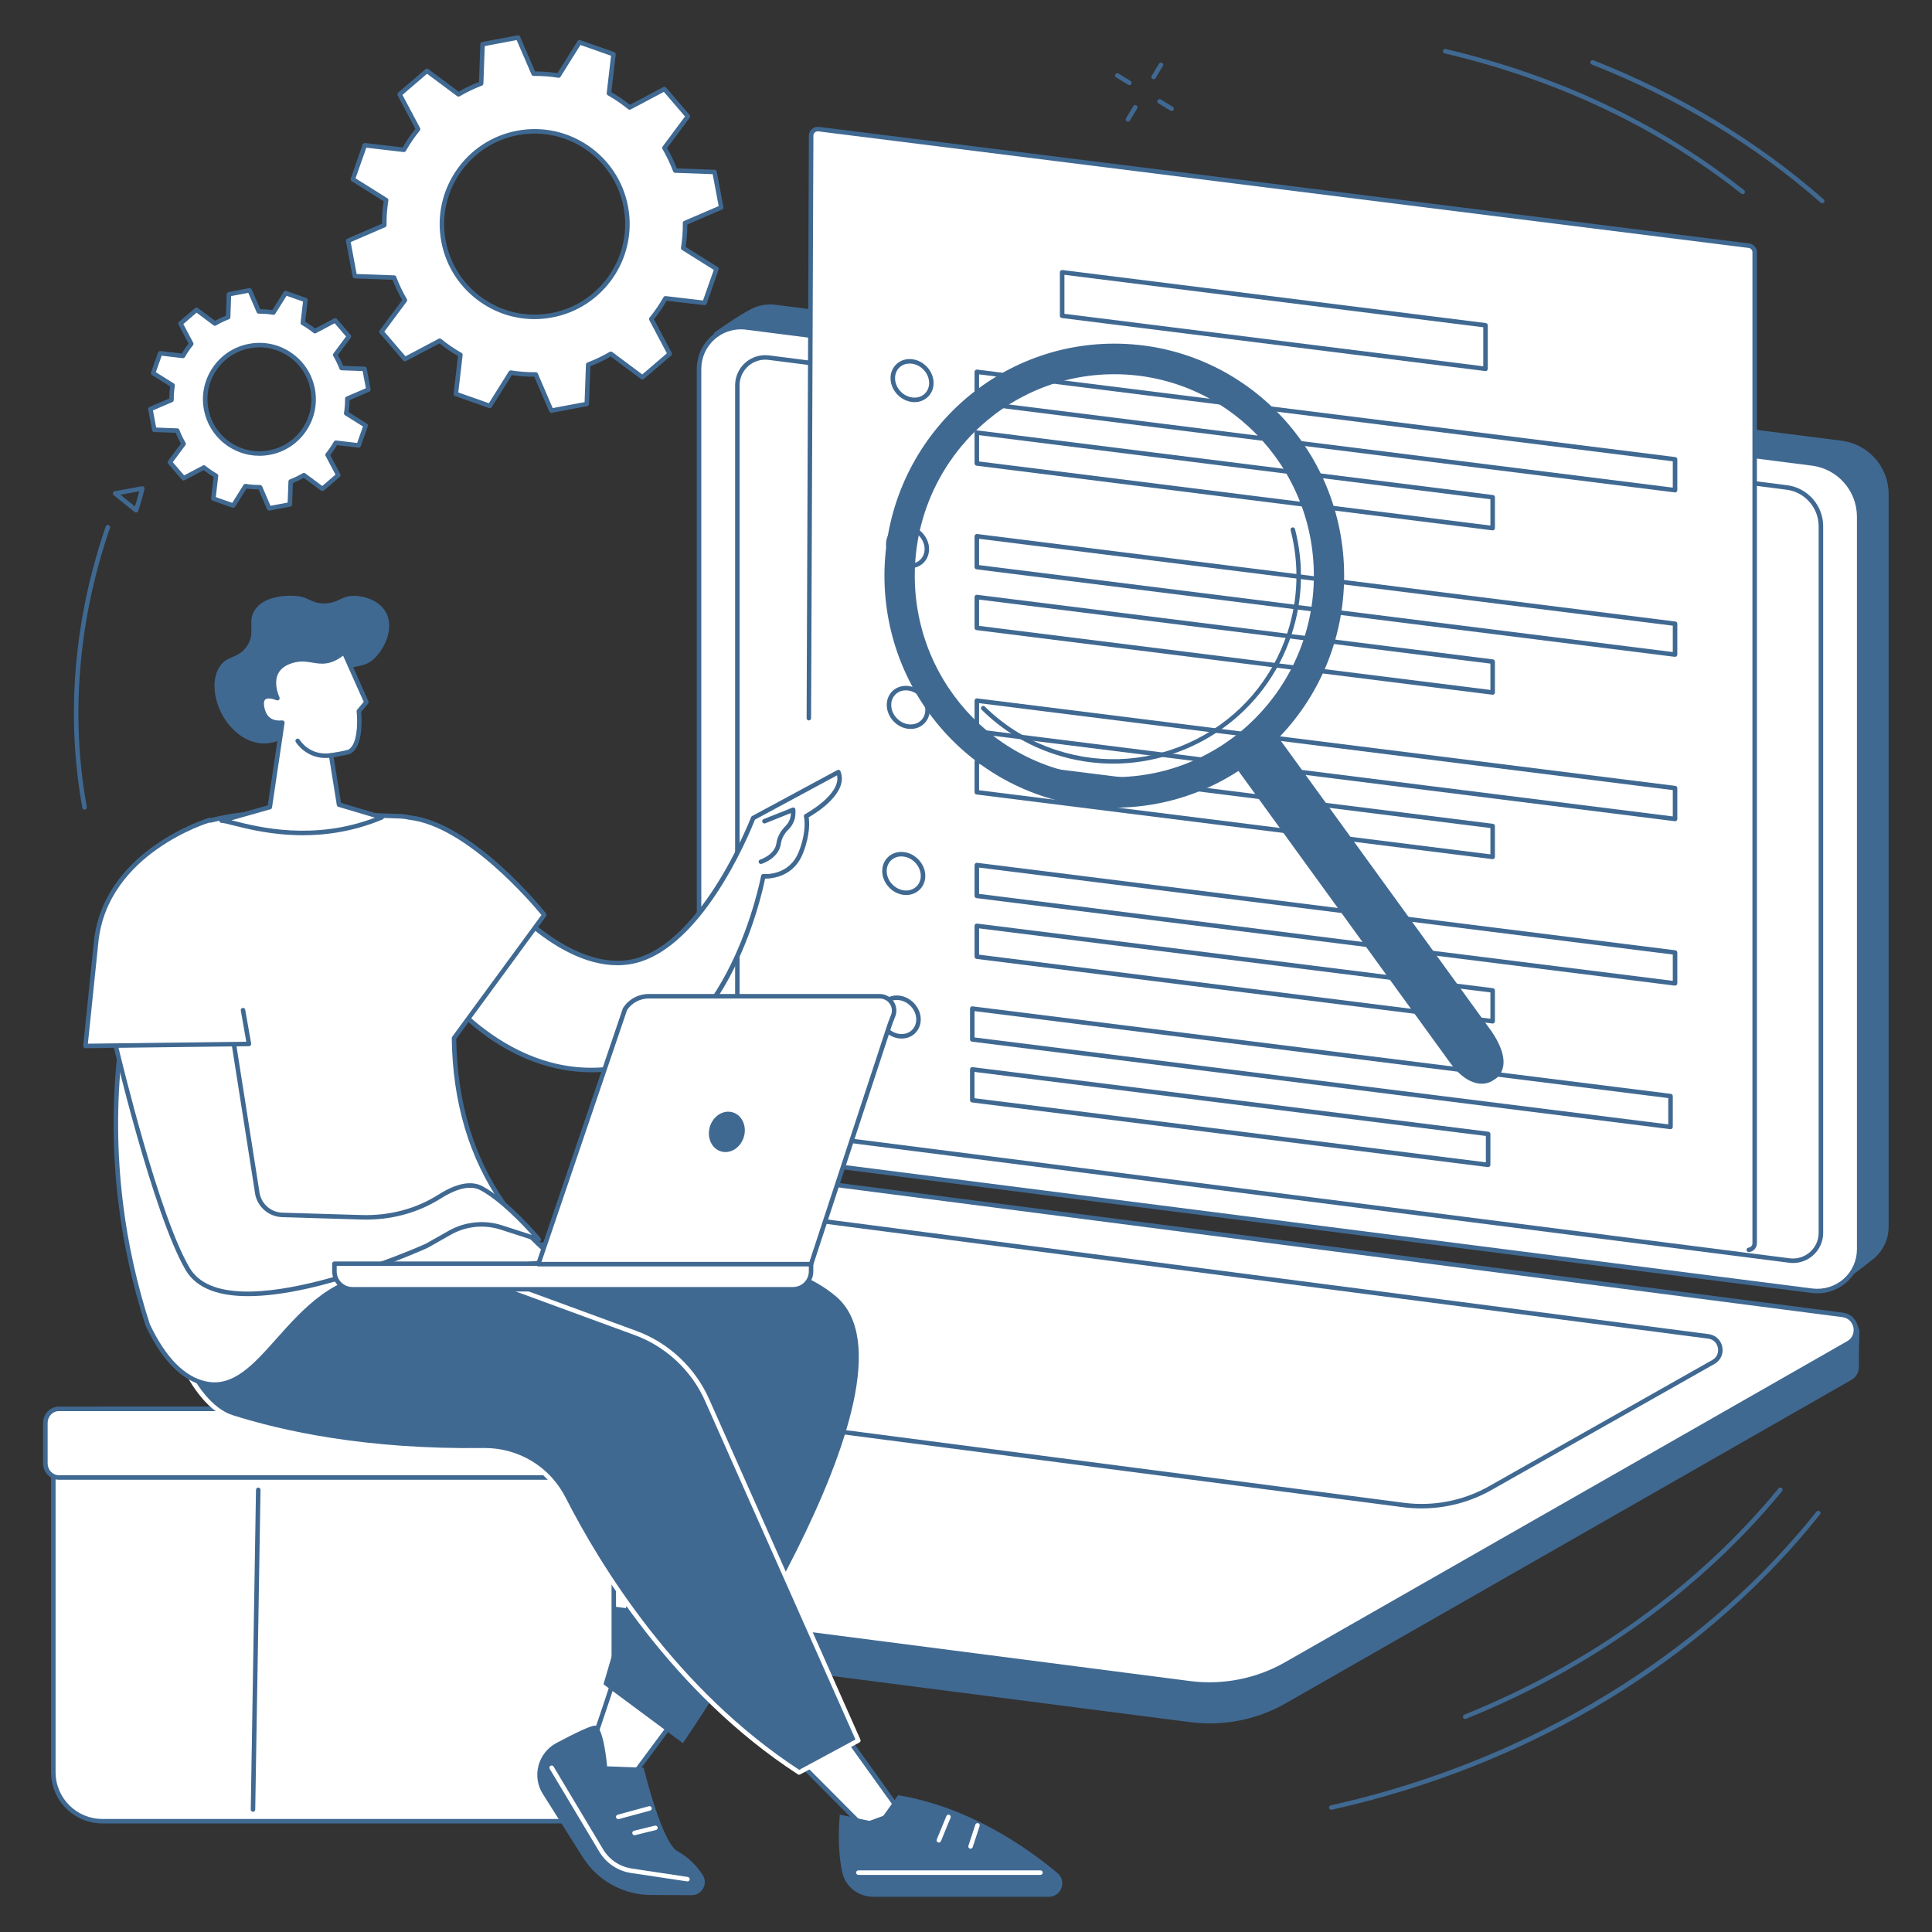 <svg xmlns="http://www.w3.org/2000/svg" xmlns:xlink="http://www.w3.org/1999/xlink" width="200" viewBox="0 0 150 150" height="200" preserveAspectRatio="xMidYMid meet"><rect x="0" y="0" width="150" height="150" fill="#333333" stroke="none"/><defs><clipPath id="b9cf15bb35"><path d="M 55 23 L 146.602 23 L 146.602 100 L 55 100 Z M 55 23 " clip-rule="nonzero"></path></clipPath><clipPath id="aa2006cdb4"><path d="M 3.352 109 L 48 109 L 48 142 L 3.352 142 Z M 3.352 109 " clip-rule="nonzero"></path></clipPath><clipPath id="60dff5cbc2"><path d="M 3.352 109 L 49 109 L 49 115 L 3.352 115 Z M 3.352 109 " clip-rule="nonzero"></path></clipPath><clipPath id="732ba7d6c9"><path d="M 3.352 109 L 48 109 L 48 115 L 3.352 115 Z M 3.352 109 " clip-rule="nonzero"></path></clipPath><clipPath id="9fc8193238"><path d="M 41 133 L 55 133 L 55 147.469 L 41 147.469 Z M 41 133 " clip-rule="nonzero"></path></clipPath><clipPath id="00cbf3d84e"><path d="M 65 139 L 83 139 L 83 147.469 L 65 147.469 Z M 65 139 " clip-rule="nonzero"></path></clipPath><clipPath id="f14bf201bf"><path d="M 27 2.719 L 56 2.719 L 56 32 L 27 32 Z M 27 2.719 " clip-rule="nonzero"></path></clipPath><clipPath id="c57cfd6d85"><path d="M 26 2.719 L 57 2.719 L 57 33 L 26 33 Z M 26 2.719 " clip-rule="nonzero"></path></clipPath></defs><path fill="#406992" d="M 87.684 6.605 C 87.652 6.605 87.621 6.598 87.594 6.582 L 86.656 6.008 C 86.574 5.957 86.547 5.848 86.598 5.766 C 86.648 5.684 86.758 5.66 86.84 5.711 L 87.773 6.285 C 87.855 6.332 87.883 6.441 87.832 6.523 C 87.801 6.578 87.742 6.605 87.684 6.605 " fill-opacity="1" fill-rule="nonzero"></path><path fill="#406992" d="M 90.965 8.617 C 90.934 8.617 90.902 8.609 90.875 8.594 L 89.938 8.02 C 89.852 7.969 89.828 7.859 89.879 7.777 C 89.93 7.695 90.035 7.668 90.121 7.719 L 91.055 8.293 C 91.137 8.344 91.164 8.453 91.113 8.535 C 91.082 8.59 91.023 8.617 90.965 8.617 " fill-opacity="1" fill-rule="nonzero"></path><path fill="#406992" d="M 87.574 9.441 C 87.543 9.441 87.516 9.434 87.484 9.418 C 87.402 9.367 87.375 9.258 87.426 9.176 L 87.996 8.234 C 88.047 8.152 88.152 8.125 88.234 8.176 C 88.316 8.227 88.344 8.332 88.293 8.418 L 87.727 9.355 C 87.691 9.41 87.637 9.441 87.574 9.441 " fill-opacity="1" fill-rule="nonzero"></path><path fill="#406992" d="M 89.566 6.148 C 89.535 6.148 89.504 6.141 89.477 6.125 C 89.395 6.074 89.367 5.969 89.418 5.883 L 89.984 4.945 C 90.035 4.859 90.145 4.836 90.227 4.883 C 90.309 4.934 90.336 5.043 90.285 5.125 L 89.719 6.066 C 89.684 6.121 89.625 6.148 89.566 6.148 " fill-opacity="1" fill-rule="nonzero"></path><path fill="#406992" d="M 6.566 62.859 C 6.484 62.859 6.41 62.801 6.395 62.715 C 5.102 55.617 5.73 48.066 8.211 40.871 C 8.242 40.781 8.34 40.73 8.434 40.766 C 8.523 40.797 8.57 40.895 8.539 40.984 C 6.078 48.121 5.457 55.613 6.738 62.652 C 6.758 62.746 6.691 62.836 6.598 62.855 C 6.586 62.859 6.578 62.859 6.566 62.859 " fill-opacity="1" fill-rule="nonzero"></path><path fill="#406992" d="M 9.348 38.41 L 10.477 39.32 C 10.559 39.062 10.695 38.621 10.812 38.145 Z M 10.562 39.793 C 10.523 39.793 10.484 39.777 10.453 39.754 L 8.828 38.445 C 8.773 38.402 8.754 38.332 8.77 38.266 C 8.785 38.199 8.84 38.148 8.906 38.137 L 11.016 37.754 C 11.074 37.746 11.133 37.762 11.172 37.805 C 11.215 37.848 11.23 37.91 11.219 37.965 C 11.02 38.824 10.734 39.664 10.73 39.672 C 10.711 39.727 10.668 39.77 10.613 39.785 C 10.598 39.789 10.582 39.793 10.562 39.793 " fill-opacity="1" fill-rule="nonzero"></path><path fill="#406992" d="M 103.359 140.512 C 103.281 140.512 103.207 140.457 103.188 140.375 C 103.168 140.281 103.227 140.188 103.32 140.168 C 104.344 139.938 105.371 139.688 106.375 139.418 C 106.469 139.391 106.562 139.445 106.59 139.539 C 106.613 139.633 106.559 139.73 106.465 139.754 C 105.457 140.023 104.422 140.277 103.398 140.508 C 103.387 140.512 103.371 140.512 103.359 140.512 " fill-opacity="1" fill-rule="nonzero"></path><path fill="#406992" d="M 106.418 139.758 C 106.34 139.758 106.27 139.707 106.25 139.629 C 106.227 139.539 106.281 139.441 106.375 139.418 C 120.395 135.648 132.703 127.816 141.031 117.363 C 141.094 117.285 141.203 117.273 141.277 117.332 C 141.355 117.395 141.367 117.504 141.305 117.578 C 137.098 122.863 131.941 127.457 125.984 131.242 C 120.066 135 113.5 137.863 106.465 139.754 C 106.449 139.758 106.434 139.758 106.418 139.758 " fill-opacity="1" fill-rule="nonzero"></path><path fill="#406992" d="M 113.754 133.461 C 113.688 133.461 113.621 133.422 113.594 133.352 C 113.559 133.262 113.602 133.16 113.691 133.125 C 123.422 129.207 131.859 123.129 138.094 115.551 C 138.156 115.477 138.266 115.465 138.34 115.527 C 138.414 115.59 138.426 115.699 138.363 115.773 C 132.094 123.398 123.605 129.508 113.82 133.449 C 113.797 133.457 113.777 133.461 113.754 133.461 " fill-opacity="1" fill-rule="nonzero"></path><path fill="#406992" d="M 141.473 15.781 C 141.434 15.781 141.391 15.766 141.359 15.738 C 136.246 11.25 130.266 7.641 123.578 5.004 C 123.488 4.969 123.445 4.867 123.48 4.777 C 123.516 4.688 123.617 4.645 123.707 4.68 C 130.43 7.328 136.445 10.961 141.59 15.477 C 141.66 15.539 141.668 15.648 141.605 15.723 C 141.57 15.762 141.523 15.781 141.473 15.781 " fill-opacity="1" fill-rule="nonzero"></path><path fill="#406992" d="M 135.301 15.074 C 135.266 15.074 135.227 15.059 135.195 15.035 C 128.645 9.867 120.898 6.203 112.164 4.145 C 112.07 4.121 112.012 4.027 112.035 3.934 C 112.055 3.84 112.148 3.781 112.246 3.805 C 121.027 5.875 128.82 9.562 135.41 14.762 C 135.488 14.82 135.5 14.93 135.441 15.008 C 135.406 15.051 135.352 15.074 135.301 15.074 " fill-opacity="1" fill-rule="nonzero"></path><g clip-path="url(#b9cf15bb35)"><path fill="#406992" d="M 143.227 99.441 L 60.207 87.898 C 58.125 87.633 56.562 85.859 56.562 83.758 L 55.422 25.852 C 55.422 25.852 57.316 24.484 58.387 23.961 C 58.934 23.695 59.562 23.578 60.215 23.664 L 142.988 34.219 C 145.07 34.484 146.633 36.258 146.633 38.359 L 146.633 95.234 C 146.633 96.254 146.168 97.148 145.449 97.742 C 144.785 98.285 143.227 99.441 143.227 99.441 " fill-opacity="1" fill-rule="nonzero"></path></g><path fill="#ffffff" d="M 140.691 100.211 L 57.922 89.656 C 55.836 89.391 54.273 87.617 54.273 85.516 L 54.273 28.641 C 54.273 26.684 55.992 25.176 57.93 25.422 L 140.703 35.977 C 142.785 36.242 144.348 38.016 144.348 40.117 L 144.348 96.992 C 144.348 98.949 142.633 100.457 140.691 100.211 " fill-opacity="1" fill-rule="nonzero"></path><path fill="#406992" d="M 57.52 25.57 C 56.777 25.57 56.055 25.84 55.492 26.336 C 54.828 26.918 54.449 27.758 54.449 28.641 L 54.449 85.516 C 54.449 87.523 55.953 89.227 57.941 89.48 L 140.715 100.039 C 141.59 100.148 142.469 99.879 143.133 99.297 C 143.793 98.715 144.172 97.875 144.172 96.992 L 144.172 40.121 C 144.172 38.109 142.672 36.406 140.68 36.152 L 57.906 25.594 C 57.777 25.578 57.648 25.57 57.52 25.57 Z M 141.105 100.414 C 140.961 100.414 140.816 100.402 140.672 100.387 L 57.898 89.828 C 55.734 89.551 54.098 87.699 54.098 85.516 L 54.098 28.641 C 54.098 27.66 54.523 26.723 55.258 26.074 C 55.996 25.426 56.977 25.125 57.953 25.25 L 140.723 35.805 C 142.887 36.082 144.523 37.934 144.523 40.121 L 144.523 96.992 C 144.523 97.977 144.098 98.91 143.363 99.559 C 142.734 100.113 141.93 100.414 141.105 100.414 " fill-opacity="1" fill-rule="nonzero"></path><path fill="#ffffff" d="M 138.934 97.867 L 59.898 87.789 C 58.383 87.594 57.246 86.305 57.246 84.777 L 57.246 29.914 C 57.246 28.609 58.395 27.602 59.688 27.766 L 138.723 37.844 C 140.238 38.039 141.375 39.328 141.375 40.855 L 141.375 95.719 C 141.375 97.023 140.23 98.031 138.934 97.867 " fill-opacity="1" fill-rule="nonzero"></path><path fill="#406992" d="M 59.414 27.926 C 58.934 27.926 58.465 28.098 58.098 28.422 C 57.668 28.801 57.422 29.344 57.422 29.914 L 57.422 84.777 C 57.422 86.211 58.496 87.434 59.922 87.613 L 138.957 97.695 C 139.523 97.766 140.094 97.59 140.523 97.211 C 140.953 96.836 141.199 96.289 141.199 95.719 L 141.199 40.855 C 141.199 39.422 140.125 38.199 138.699 38.02 L 59.664 27.941 C 59.582 27.93 59.496 27.926 59.414 27.926 Z M 139.207 98.059 C 139.109 98.059 139.012 98.055 138.91 98.039 L 59.879 87.961 C 58.277 87.758 57.074 86.387 57.074 84.777 L 57.074 29.914 C 57.074 29.242 57.363 28.602 57.867 28.156 C 58.371 27.715 59.043 27.508 59.711 27.594 L 138.746 37.672 C 140.344 37.875 141.551 39.246 141.551 40.855 L 141.551 95.719 C 141.551 96.391 141.262 97.031 140.754 97.477 C 140.324 97.855 139.773 98.059 139.207 98.059 " fill-opacity="1" fill-rule="nonzero"></path><path fill="#406992" d="M 92.402 133.707 L 7.277 122.73 C 6.609 122.645 6.234 122.086 6.242 121.527 C 6.25 121.145 6.281 118.434 6.281 118.434 L 51.293 92.703 C 53.547 91.414 56.465 90.918 59.039 91.246 L 143.094 102.09 C 143.598 102.152 144.031 102.48 144.234 102.949 L 144.367 103.27 C 144.367 103.27 144.297 105.527 144.324 106.055 C 144.348 106.469 144.16 106.895 143.73 107.141 L 99.848 132.23 C 97.594 133.52 94.98 134.039 92.402 133.707 " fill-opacity="1" fill-rule="nonzero"></path><path fill="#ffffff" d="M 17.746 121.047 L 7.582 119.734 C 6.453 119.59 6.16 118.098 7.145 117.535 L 50.789 92.605 C 53.047 91.316 55.66 90.801 58.234 91.129 L 143.059 102.086 C 144.184 102.23 144.48 103.723 143.496 104.289 L 99.848 129.215 C 97.594 130.504 94.98 131.02 92.402 130.691 L 17.746 121.047 " fill-opacity="1" fill-rule="nonzero"></path><path fill="#406992" d="M 56.734 91.207 C 54.691 91.207 52.656 91.742 50.879 92.758 L 7.23 117.684 C 6.766 117.949 6.676 118.414 6.742 118.758 C 6.809 119.102 7.07 119.492 7.602 119.559 L 92.426 130.52 C 94.949 130.84 97.555 130.324 99.762 129.062 L 143.41 104.133 C 143.871 103.871 143.965 103.406 143.898 103.062 C 143.828 102.719 143.566 102.328 143.035 102.262 L 58.211 91.301 C 57.723 91.238 57.23 91.207 56.734 91.207 Z M 93.902 130.961 C 93.395 130.961 92.887 130.93 92.383 130.863 L 7.559 119.906 C 6.969 119.832 6.516 119.406 6.398 118.824 C 6.285 118.242 6.543 117.676 7.059 117.383 L 50.703 92.453 C 52.977 91.156 55.66 90.621 58.258 90.957 L 143.082 101.914 C 143.668 101.988 144.125 102.414 144.238 102.996 C 144.355 103.578 144.098 104.145 143.582 104.438 L 99.934 129.367 C 98.102 130.414 96.008 130.961 93.902 130.961 " fill-opacity="1" fill-rule="nonzero"></path><path fill="#ffffff" d="M 109.012 116.855 L 35.457 107.285 C 34.441 107.152 34.176 105.805 35.066 105.297 L 52.359 95.52 C 54.395 94.355 56.758 93.887 59.082 94.184 L 132.637 103.754 C 133.652 103.887 133.922 105.234 133.031 105.742 L 115.734 115.52 C 113.699 116.684 111.34 117.152 109.012 116.855 " fill-opacity="1" fill-rule="nonzero"></path><path fill="#406992" d="M 109.035 116.68 C 111.309 116.973 113.656 116.508 115.648 115.367 L 132.945 105.59 C 133.355 105.355 133.438 104.945 133.375 104.641 C 133.316 104.336 133.082 103.988 132.613 103.93 L 59.059 94.359 C 56.785 94.066 54.438 94.531 52.445 95.672 L 35.152 105.449 C 34.738 105.684 34.656 106.094 34.719 106.398 C 34.777 106.703 35.012 107.051 35.48 107.109 Z M 110.363 117.113 C 109.906 117.113 109.445 117.086 108.988 117.027 L 35.438 107.457 C 34.898 107.387 34.48 107 34.375 106.465 C 34.27 105.934 34.504 105.414 34.977 105.145 L 52.273 95.367 C 54.328 94.191 56.754 93.711 59.105 94.012 L 132.656 103.582 C 133.195 103.652 133.613 104.039 133.719 104.574 C 133.824 105.105 133.59 105.625 133.117 105.895 L 115.82 115.672 C 114.164 116.621 112.27 117.113 110.363 117.113 " fill-opacity="1" fill-rule="nonzero"></path><path fill="#ffffff" d="M 135.656 97.039 L 63.426 87.988 C 63.168 87.957 62.977 87.738 62.977 87.477 L 62.977 10.539 C 62.977 10.227 63.246 9.988 63.555 10.027 L 135.781 19.078 C 136.039 19.109 136.23 19.328 136.23 19.586 L 136.23 96.527 C 136.23 96.836 135.961 97.078 135.656 97.039 " fill-opacity="1" fill-rule="nonzero"></path><path fill="#406992" d="M 76.016 31.113 L 129.875 37.859 L 129.875 35.816 L 76.016 29.066 Z M 130.051 38.234 C 130.043 38.234 130.035 38.234 130.027 38.23 L 75.816 31.438 C 75.73 31.43 75.664 31.355 75.664 31.266 L 75.664 28.871 C 75.664 28.82 75.688 28.773 75.723 28.738 C 75.762 28.707 75.812 28.691 75.863 28.695 L 130.074 35.488 C 130.16 35.5 130.227 35.574 130.227 35.66 L 130.227 38.059 C 130.227 38.109 130.203 38.156 130.168 38.191 C 130.137 38.219 130.094 38.234 130.051 38.234 " fill-opacity="1" fill-rule="nonzero"></path><path fill="#406992" d="M 76.016 35.828 L 115.715 40.805 L 115.715 38.762 L 76.016 33.785 Z M 115.891 41.176 C 115.883 41.176 115.875 41.176 115.871 41.176 L 75.816 36.156 C 75.73 36.145 75.664 36.07 75.664 35.984 L 75.664 33.586 C 75.664 33.539 75.688 33.488 75.723 33.457 C 75.762 33.422 75.812 33.406 75.863 33.414 L 115.914 38.434 C 116 38.441 116.066 38.516 116.066 38.605 L 116.066 41 C 116.066 41.051 116.043 41.102 116.008 41.133 C 115.977 41.16 115.934 41.176 115.891 41.176 " fill-opacity="1" fill-rule="nonzero"></path><path fill="#406992" d="M 76.016 43.875 L 129.875 50.625 L 129.875 48.578 L 76.016 41.832 Z M 130.051 50.996 C 130.043 50.996 130.035 50.996 130.027 50.996 L 75.816 44.203 C 75.73 44.191 75.664 44.117 75.664 44.031 L 75.664 41.633 C 75.664 41.582 75.688 41.535 75.723 41.504 C 75.762 41.469 75.812 41.453 75.863 41.461 L 130.074 48.254 C 130.16 48.262 130.227 48.336 130.227 48.426 L 130.227 50.824 C 130.227 50.871 130.203 50.918 130.168 50.953 C 130.137 50.98 130.094 50.996 130.051 50.996 " fill-opacity="1" fill-rule="nonzero"></path><path fill="#406992" d="M 76.016 48.594 L 115.715 53.566 L 115.715 51.523 L 76.016 46.551 Z M 115.891 53.941 C 115.883 53.941 115.875 53.941 115.871 53.938 L 75.816 48.922 C 75.73 48.91 75.664 48.836 75.664 48.75 L 75.664 46.352 C 75.664 46.301 75.688 46.254 75.723 46.223 C 75.762 46.188 75.812 46.172 75.859 46.18 L 115.914 51.195 C 116 51.207 116.066 51.281 116.066 51.371 L 116.066 53.766 C 116.066 53.816 116.043 53.863 116.008 53.898 C 115.973 53.926 115.934 53.941 115.891 53.941 " fill-opacity="1" fill-rule="nonzero"></path><path fill="#406992" d="M 76.016 56.637 L 129.875 63.387 L 129.875 61.344 L 76.016 54.594 Z M 130.051 63.762 C 130.043 63.762 130.035 63.762 130.027 63.758 L 75.816 56.965 C 75.73 56.957 75.664 56.883 75.664 56.793 L 75.664 54.398 C 75.664 54.348 75.688 54.297 75.723 54.266 C 75.762 54.234 75.812 54.215 75.863 54.223 L 130.074 61.016 C 130.16 61.027 130.227 61.102 130.227 61.188 L 130.227 63.586 C 130.227 63.637 130.203 63.684 130.168 63.715 C 130.137 63.746 130.094 63.762 130.051 63.762 " fill-opacity="1" fill-rule="nonzero"></path><path fill="#406992" d="M 76.016 61.355 L 115.715 66.332 L 115.715 64.289 L 76.016 59.312 Z M 115.891 66.707 C 115.883 66.707 115.875 66.703 115.871 66.703 L 75.816 61.684 C 75.73 61.676 75.664 61.602 75.664 61.512 L 75.664 59.117 C 75.664 59.066 75.688 59.016 75.723 58.984 C 75.762 58.953 75.812 58.934 75.859 58.941 L 115.914 63.961 C 116 63.973 116.066 64.043 116.066 64.133 L 116.066 66.531 C 116.066 66.578 116.043 66.629 116.008 66.66 C 115.973 66.688 115.934 66.707 115.891 66.707 " fill-opacity="1" fill-rule="nonzero"></path><path fill="#406992" d="M 76.016 69.402 L 129.875 76.152 L 129.875 74.109 L 76.016 67.359 Z M 130.051 76.523 C 130.043 76.523 130.035 76.523 130.027 76.523 L 75.816 69.73 C 75.73 69.719 75.664 69.645 75.664 69.559 L 75.664 67.16 C 75.664 67.109 75.688 67.062 75.723 67.031 C 75.762 66.996 75.812 66.98 75.863 66.988 L 130.074 73.781 C 130.16 73.789 130.227 73.867 130.227 73.953 L 130.227 76.348 C 130.227 76.398 130.203 76.449 130.168 76.48 C 130.137 76.508 130.094 76.523 130.051 76.523 " fill-opacity="1" fill-rule="nonzero"></path><path fill="#406992" d="M 76.016 74.121 L 115.715 79.094 L 115.715 77.051 L 76.016 72.078 Z M 115.891 79.469 C 115.883 79.469 115.875 79.469 115.871 79.465 L 75.816 74.449 C 75.73 74.438 75.664 74.363 75.664 74.277 L 75.664 71.879 C 75.664 71.828 75.688 71.781 75.723 71.746 C 75.762 71.715 75.812 71.699 75.859 71.707 L 115.914 76.723 C 116 76.734 116.066 76.809 116.066 76.898 L 116.066 79.293 C 116.066 79.344 116.043 79.391 116.008 79.426 C 115.973 79.453 115.934 79.469 115.891 79.469 " fill-opacity="1" fill-rule="nonzero"></path><path fill="#406992" d="M 70.621 28.227 C 70.332 28.227 70.07 28.32 69.863 28.504 C 69.621 28.715 69.492 29.02 69.492 29.359 C 69.492 30.098 70.094 30.77 70.836 30.859 C 71.188 30.906 71.52 30.812 71.766 30.594 C 72.004 30.383 72.137 30.078 72.137 29.734 C 72.137 29 71.531 28.328 70.789 28.234 C 70.734 28.23 70.68 28.227 70.621 28.227 Z M 71.004 31.223 C 70.934 31.223 70.863 31.219 70.789 31.207 C 69.883 31.094 69.141 30.266 69.141 29.359 C 69.141 28.918 69.316 28.52 69.633 28.242 C 69.953 27.957 70.383 27.832 70.836 27.891 C 71.742 28.004 72.484 28.832 72.484 29.734 C 72.484 30.18 72.312 30.578 71.996 30.855 C 71.723 31.094 71.379 31.223 71.004 31.223 " fill-opacity="1" fill-rule="nonzero"></path><path fill="#406992" d="M 70.27 41.117 C 69.98 41.117 69.715 41.215 69.512 41.398 C 69.27 41.609 69.141 41.914 69.141 42.254 C 69.141 42.988 69.742 43.664 70.484 43.754 C 70.836 43.801 71.168 43.703 71.41 43.488 C 71.652 43.277 71.785 42.973 71.785 42.629 C 71.785 41.895 71.18 41.223 70.441 41.129 C 70.383 41.121 70.324 41.117 70.27 41.117 Z M 70.652 44.117 C 70.582 44.117 70.512 44.109 70.441 44.102 C 69.531 43.988 68.789 43.16 68.789 42.254 C 68.789 41.812 68.965 41.414 69.277 41.133 C 69.602 40.852 70.027 40.727 70.484 40.781 C 71.391 40.898 72.133 41.727 72.133 42.629 C 72.133 43.074 71.957 43.473 71.645 43.75 C 71.371 43.988 71.027 44.117 70.652 44.117 " fill-opacity="1" fill-rule="nonzero"></path><path fill="#406992" d="M 70.328 53.598 C 70.039 53.598 69.773 53.695 69.566 53.875 C 69.328 54.086 69.195 54.391 69.195 54.734 C 69.195 55.469 69.801 56.141 70.539 56.234 C 70.895 56.277 71.227 56.184 71.469 55.969 C 71.711 55.758 71.84 55.453 71.84 55.109 C 71.84 54.375 71.238 53.703 70.496 53.609 C 70.441 53.602 70.383 53.598 70.328 53.598 Z M 70.711 56.594 C 70.641 56.594 70.57 56.59 70.496 56.582 C 69.586 56.469 68.848 55.637 68.848 54.734 C 68.848 54.289 69.02 53.895 69.336 53.613 C 69.66 53.328 70.086 53.207 70.539 53.262 C 71.449 53.375 72.191 54.203 72.191 55.109 C 72.191 55.555 72.016 55.949 71.699 56.23 C 71.43 56.469 71.082 56.594 70.711 56.594 " fill-opacity="1" fill-rule="nonzero"></path><path fill="#406992" d="M 69.977 66.492 C 69.688 66.492 69.422 66.59 69.215 66.77 C 68.977 66.98 68.844 67.285 68.844 67.629 C 68.844 68.363 69.449 69.035 70.188 69.129 C 70.543 69.172 70.871 69.078 71.117 68.859 C 71.355 68.648 71.488 68.344 71.488 68.004 C 71.488 67.27 70.887 66.594 70.145 66.504 C 70.09 66.496 70.031 66.492 69.977 66.492 Z M 70.359 69.488 C 70.289 69.488 70.215 69.484 70.145 69.477 C 69.234 69.359 68.496 68.531 68.496 67.629 C 68.496 67.184 68.668 66.785 68.984 66.508 C 69.305 66.223 69.734 66.098 70.188 66.156 C 71.098 66.27 71.84 67.098 71.84 68.004 C 71.84 68.445 71.664 68.844 71.348 69.121 C 71.078 69.363 70.73 69.488 70.359 69.488 " fill-opacity="1" fill-rule="nonzero"></path><path fill="#406992" d="M 75.664 80.547 L 129.523 87.297 L 129.523 85.254 L 75.664 78.504 Z M 129.699 87.668 C 129.691 87.668 129.684 87.668 129.676 87.668 L 75.465 80.875 C 75.379 80.867 75.312 80.789 75.312 80.703 L 75.312 78.305 C 75.312 78.258 75.336 78.207 75.371 78.176 C 75.41 78.141 75.461 78.125 75.508 78.133 L 129.723 84.926 C 129.809 84.938 129.875 85.012 129.875 85.098 L 129.875 87.496 C 129.875 87.547 129.852 87.594 129.816 87.625 C 129.781 87.652 129.742 87.668 129.699 87.668 " fill-opacity="1" fill-rule="nonzero"></path><path fill="#406992" d="M 75.66 85.266 L 115.363 90.242 L 115.363 88.195 L 75.66 83.223 Z M 115.539 90.613 C 115.531 90.613 115.523 90.613 115.516 90.613 L 75.465 85.594 C 75.379 85.582 75.312 85.508 75.312 85.422 L 75.312 83.023 C 75.312 82.973 75.336 82.926 75.371 82.895 C 75.41 82.859 75.461 82.844 75.508 82.852 L 115.562 87.867 C 115.648 87.879 115.715 87.953 115.715 88.043 L 115.715 90.438 C 115.715 90.488 115.691 90.535 115.656 90.57 C 115.621 90.598 115.582 90.613 115.539 90.613 " fill-opacity="1" fill-rule="nonzero"></path><path fill="#406992" d="M 69.625 77.637 C 69.336 77.637 69.07 77.734 68.863 77.914 C 68.625 78.125 68.492 78.43 68.492 78.773 C 68.492 79.508 69.094 80.18 69.836 80.273 C 70.188 80.316 70.52 80.223 70.766 80.008 C 71.004 79.793 71.137 79.492 71.137 79.148 C 71.137 78.414 70.535 77.742 69.793 77.648 C 69.738 77.641 69.68 77.637 69.625 77.637 Z M 70.008 80.633 C 69.938 80.633 69.863 80.629 69.793 80.621 C 68.883 80.508 68.145 79.676 68.145 78.773 C 68.145 78.328 68.316 77.93 68.633 77.652 C 68.953 77.371 69.383 77.246 69.836 77.301 C 70.746 77.414 71.488 78.242 71.488 79.148 C 71.488 79.59 71.312 79.988 70.996 80.27 C 70.727 80.508 70.379 80.633 70.008 80.633 " fill-opacity="1" fill-rule="nonzero"></path><path fill="#406992" d="M 82.641 24.363 L 115.16 28.438 L 115.16 25.41 L 82.641 21.336 Z M 115.336 28.812 C 115.328 28.812 115.32 28.812 115.312 28.809 L 82.441 24.691 C 82.355 24.68 82.289 24.605 82.289 24.52 L 82.289 21.137 C 82.289 21.086 82.312 21.039 82.348 21.008 C 82.387 20.973 82.438 20.957 82.488 20.965 L 115.359 25.082 C 115.445 25.094 115.512 25.168 115.512 25.258 L 115.512 28.637 C 115.512 28.688 115.488 28.734 115.453 28.77 C 115.418 28.797 115.379 28.812 115.336 28.812 " fill-opacity="1" fill-rule="nonzero"></path><path fill="#406992" d="M 135.777 97.215 C 135.688 97.215 135.613 97.148 135.602 97.059 C 135.594 96.961 135.66 96.875 135.758 96.863 C 135.93 96.844 136.059 96.699 136.059 96.527 L 136.059 19.586 C 136.059 19.418 135.93 19.273 135.762 19.25 L 63.531 10.199 C 63.434 10.188 63.34 10.219 63.266 10.281 C 63.191 10.348 63.152 10.438 63.152 10.535 L 62.973 55.762 C 62.973 55.855 62.895 55.926 62.801 55.938 C 62.703 55.934 62.625 55.855 62.625 55.762 L 62.801 10.535 C 62.801 10.34 62.887 10.152 63.035 10.02 C 63.184 9.891 63.379 9.828 63.574 9.852 L 135.805 18.902 C 136.148 18.945 136.406 19.242 136.406 19.586 L 136.406 96.527 C 136.406 96.879 136.145 97.172 135.797 97.211 C 135.789 97.211 135.781 97.215 135.777 97.215 " fill-opacity="1" fill-rule="nonzero"></path><path fill="#ffffff" d="M 7.941 141.395 L 43.852 141.395 C 45.953 141.395 47.652 139.695 47.652 137.594 L 47.652 113.195 C 47.652 111.094 45.953 109.391 43.852 109.391 L 7.941 109.391 C 5.844 109.391 4.141 111.094 4.141 113.195 L 4.141 137.594 C 4.141 139.695 5.844 141.395 7.941 141.395 " fill-opacity="1" fill-rule="nonzero"></path><g clip-path="url(#aa2006cdb4)"><path fill="#406992" d="M 7.941 109.566 C 5.941 109.566 4.316 111.195 4.316 113.195 L 4.316 137.594 C 4.316 139.594 5.941 141.223 7.941 141.223 L 43.852 141.223 C 45.852 141.223 47.48 139.594 47.48 137.594 L 47.48 113.195 C 47.48 111.195 45.852 109.566 43.852 109.566 Z M 43.852 141.57 L 7.941 141.57 C 5.75 141.57 3.965 139.785 3.965 137.594 L 3.965 113.195 C 3.965 111 5.75 109.219 7.941 109.219 L 43.852 109.219 C 46.043 109.219 47.828 111 47.828 113.195 L 47.828 137.594 C 47.828 139.785 46.043 141.57 43.852 141.57 " fill-opacity="1" fill-rule="nonzero"></path></g><g clip-path="url(#60dff5cbc2)"><path fill="#ffffff" d="M 4.719 114.711 L 47.047 114.711 C 47.707 114.711 48.242 114.176 48.242 113.516 L 48.242 110.578 C 48.242 109.918 47.707 109.383 47.047 109.383 L 4.719 109.383 C 4.059 109.383 3.523 109.918 3.523 110.578 L 3.523 113.516 C 3.523 114.176 4.059 114.711 4.719 114.711 " fill-opacity="1" fill-rule="nonzero"></path></g><g clip-path="url(#732ba7d6c9)"><path fill="#406992" d="M 47.195 114.887 L 4.574 114.887 C 3.898 114.887 3.348 114.316 3.348 113.617 L 3.348 110.477 C 3.348 109.777 3.898 109.211 4.574 109.211 L 30.797 109.211 C 30.891 109.211 30.969 109.289 30.969 109.383 C 30.969 109.48 30.891 109.559 30.797 109.559 L 4.574 109.559 C 4.09 109.559 3.699 109.969 3.699 110.477 L 3.699 113.617 C 3.699 114.125 4.09 114.535 4.574 114.535 L 47.195 114.535 C 47.289 114.535 47.367 114.613 47.367 114.711 C 47.367 114.809 47.289 114.887 47.195 114.887 " fill-opacity="1" fill-rule="nonzero"></path></g><path fill="#406992" d="M 19.641 140.664 C 19.543 140.664 19.465 140.586 19.469 140.488 L 19.875 115.668 C 19.879 115.57 19.957 115.492 20.055 115.496 C 20.148 115.496 20.227 115.574 20.227 115.672 L 19.816 140.492 C 19.816 140.59 19.738 140.664 19.641 140.664 " fill-opacity="1" fill-rule="nonzero"></path><path fill="#ffffff" d="M 45.066 137.613 C 45.488 137.188 47.91 129.652 47.91 129.652 L 52.695 133.066 L 47.449 140.121 L 45.066 137.613 " fill-opacity="1" fill-rule="nonzero"></path><path fill="#406992" d="M 45.289 137.59 L 47.434 139.852 L 52.449 133.105 L 48.004 129.934 C 47.504 131.484 45.836 136.602 45.289 137.59 Z M 47.449 140.297 C 47.402 140.297 47.355 140.277 47.32 140.242 L 44.941 137.734 C 44.875 137.664 44.879 137.559 44.941 137.488 C 45.234 137.176 46.816 132.484 47.742 129.598 C 47.762 129.547 47.801 129.504 47.855 129.484 C 47.906 129.469 47.965 129.477 48.012 129.508 L 52.797 132.926 C 52.836 132.953 52.863 132.992 52.871 133.039 C 52.879 133.086 52.867 133.133 52.836 133.172 L 47.59 140.227 C 47.559 140.266 47.512 140.293 47.457 140.297 C 47.457 140.297 47.453 140.297 47.449 140.297 " fill-opacity="1" fill-rule="nonzero"></path><g clip-path="url(#9fc8193238)"><path fill="#406992" d="M 53.695 147.141 L 50.512 147.125 C 48.406 147.109 46.445 146.039 45.297 144.273 L 42.148 139.289 C 41.277 137.914 41.766 136.09 43.203 135.324 C 44.52 134.625 45.895 133.945 46.219 133.977 C 46.871 134.039 47.137 137.137 47.137 137.137 L 49.973 137.246 C 49.973 137.246 51.375 143.074 52.605 143.734 C 53.504 144.219 54.133 144.926 54.555 145.574 C 54.996 146.25 54.504 147.148 53.695 147.141 " fill-opacity="1" fill-rule="nonzero"></path></g><path fill="#ffffff" d="M 53.375 146.074 C 53.367 146.074 53.355 146.074 53.348 146.07 L 48.992 145.418 C 47.961 145.262 47.062 144.656 46.527 143.762 L 42.68 137.332 C 42.629 137.25 42.656 137.145 42.738 137.094 C 42.82 137.043 42.93 137.07 42.977 137.152 L 46.824 143.582 C 47.309 144.387 48.117 144.93 49.047 145.07 L 53.402 145.727 C 53.496 145.742 53.562 145.828 53.547 145.926 C 53.535 146.012 53.461 146.074 53.375 146.074 " fill-opacity="1" fill-rule="nonzero"></path><path fill="#ffffff" d="M 48 141.238 C 47.922 141.238 47.852 141.188 47.832 141.109 C 47.805 141.016 47.859 140.922 47.953 140.895 L 50.379 140.234 C 50.473 140.211 50.57 140.266 50.594 140.359 C 50.621 140.449 50.566 140.547 50.473 140.574 L 48.047 141.234 C 48.031 141.238 48.016 141.238 48 141.238 " fill-opacity="1" fill-rule="nonzero"></path><path fill="#ffffff" d="M 49.262 142.484 C 49.184 142.484 49.113 142.434 49.094 142.352 C 49.07 142.258 49.129 142.164 49.223 142.141 L 50.848 141.742 C 50.941 141.719 51.035 141.777 51.059 141.871 C 51.082 141.965 51.023 142.059 50.93 142.082 L 49.305 142.48 C 49.289 142.484 49.277 142.484 49.262 142.484 " fill-opacity="1" fill-rule="nonzero"></path><path fill="#ffffff" d="M 61.402 136.176 L 66.961 141.758 L 69.906 140.676 L 64.781 133.531 L 61.402 136.176 " fill-opacity="1" fill-rule="nonzero"></path><path fill="#406992" d="M 61.664 136.191 L 67.004 141.555 L 69.633 140.594 L 64.746 133.781 Z M 66.961 141.934 C 66.914 141.934 66.871 141.914 66.836 141.883 L 61.277 136.297 C 61.242 136.262 61.227 136.215 61.227 136.164 C 61.23 136.113 61.254 136.066 61.297 136.035 L 64.676 133.395 C 64.715 133.363 64.762 133.352 64.809 133.359 C 64.855 133.367 64.898 133.391 64.926 133.43 L 70.051 140.574 C 70.082 140.621 70.09 140.676 70.074 140.73 C 70.059 140.781 70.02 140.824 69.969 140.84 L 67.02 141.926 C 67 141.93 66.98 141.934 66.961 141.934 " fill-opacity="1" fill-rule="nonzero"></path><g clip-path="url(#00cbf3d84e)"><path fill="#406992" d="M 65.203 140.887 C 65.203 140.887 64.938 143.262 65.391 145.359 C 65.633 146.48 66.645 147.266 67.789 147.266 L 81.43 147.266 C 82.402 147.266 82.848 146.051 82.098 145.422 C 79.672 143.391 75.211 140.289 69.727 139.379 L 68.195 141.52 L 65.203 140.887 " fill-opacity="1" fill-rule="nonzero"></path></g><path fill="#ffffff" d="M 80.781 145.566 L 66.645 145.566 C 66.547 145.566 66.469 145.488 66.469 145.391 C 66.469 145.293 66.547 145.215 66.645 145.215 L 80.781 145.215 C 80.875 145.215 80.957 145.293 80.957 145.391 C 80.957 145.488 80.875 145.566 80.781 145.566 " fill-opacity="1" fill-rule="nonzero"></path><path fill="#ffffff" d="M 72.891 143.055 C 72.871 143.055 72.848 143.051 72.824 143.043 C 72.734 143.004 72.695 142.902 72.73 142.812 L 73.477 141 C 73.516 140.91 73.617 140.867 73.707 140.902 C 73.797 140.941 73.84 141.043 73.801 141.129 L 73.055 142.945 C 73.027 143.012 72.961 143.055 72.891 143.055 " fill-opacity="1" fill-rule="nonzero"></path><path fill="#ffffff" d="M 75.352 143.531 C 75.332 143.531 75.316 143.527 75.297 143.523 C 75.207 143.492 75.156 143.395 75.188 143.301 L 75.727 141.664 C 75.758 141.574 75.855 141.523 75.949 141.555 C 76.039 141.582 76.09 141.684 76.059 141.773 L 75.52 143.41 C 75.492 143.484 75.426 143.531 75.352 143.531 " fill-opacity="1" fill-rule="nonzero"></path><path fill="#406992" d="M 31.98 97.098 C 31.98 97.098 57.383 94.141 64.938 100.68 C 72.492 107.219 53.016 135.336 53.016 135.336 L 46.855 130.766 L 52.695 110.895 L 29.215 104.227 L 31.98 97.098 " fill-opacity="1" fill-rule="nonzero"></path><path fill="#406992" d="M 18.004 110.039 C 21.691 111.211 28.293 112.723 37.523 112.598 C 40.145 112.562 42.562 114.008 43.754 116.348 C 46.488 121.707 52.406 131.359 62.039 137.613 L 66.645 135.133 L 54.895 108.691 C 53.824 106.277 51.816 104.398 49.34 103.492 L 26.059 94.953 C 26.059 94.953 18.84 92.938 15.301 99.379 C 14.668 100.531 13.496 98.473 13.215 99.402 C 12.258 102.586 14.832 109.031 18.004 110.039 " fill-opacity="1" fill-rule="nonzero"></path><path fill="#ffffff" d="M 37.621 112.422 C 40.293 112.422 42.699 113.887 43.91 116.266 C 46.57 121.48 52.457 131.148 62.051 137.41 L 66.418 135.055 L 54.738 108.762 C 53.691 106.406 51.699 104.543 49.277 103.656 L 25.996 95.117 C 25.941 95.102 18.883 93.219 15.453 99.465 C 15.324 99.699 15.16 99.844 14.961 99.895 C 14.602 99.984 14.246 99.758 13.93 99.559 C 13.77 99.457 13.527 99.301 13.449 99.332 C 13.434 99.34 13.406 99.375 13.383 99.453 C 12.473 102.48 14.977 108.895 18.055 109.871 C 21.938 111.105 28.465 112.547 37.52 112.422 C 37.551 112.422 37.586 112.422 37.621 112.422 Z M 62.039 137.789 C 62.008 137.789 61.973 137.777 61.945 137.758 C 52.234 131.453 46.281 121.688 43.598 116.426 C 42.434 114.137 40.102 112.734 37.523 112.773 C 28.422 112.895 21.855 111.445 17.949 110.203 C 14.66 109.16 12.078 102.578 13.047 99.352 C 13.102 99.168 13.195 99.055 13.328 99.004 C 13.57 98.914 13.836 99.082 14.117 99.262 C 14.371 99.426 14.664 99.609 14.871 99.555 C 14.977 99.531 15.066 99.445 15.148 99.297 C 18.711 92.805 26.031 94.766 26.105 94.785 L 49.398 103.328 C 51.91 104.246 53.969 106.176 55.055 108.621 L 66.801 135.062 C 66.84 135.145 66.805 135.242 66.727 135.285 L 62.125 137.766 C 62.098 137.781 62.07 137.789 62.039 137.789 " fill-opacity="1" fill-rule="nonzero"></path><path fill="#ffffff" d="M 65.094 59.941 L 58.473 63.516 C 58.473 63.516 54.418 74.094 48.609 74.73 C 42.805 75.367 37.059 67.336 37.059 67.336 L 33.207 75.582 C 33.207 75.582 38.867 84.336 47.84 82.926 C 56.816 81.516 59.262 68.031 59.262 68.031 C 59.258 68.039 61.387 68.242 62.191 66.168 C 62.871 64.402 62.586 63.363 62.586 63.363 C 62.586 63.363 65.777 61.664 65.094 59.941 " fill-opacity="1" fill-rule="nonzero"></path><path fill="#406992" d="M 33.406 75.566 C 34.004 76.438 39.512 84.055 47.812 82.75 C 56.566 81.375 59.066 68.133 59.09 68 C 59.105 67.926 59.16 67.871 59.234 67.859 C 59.258 67.855 59.277 67.855 59.297 67.859 C 59.398 67.867 61.293 68 62.027 66.105 C 62.676 64.426 62.422 63.422 62.418 63.41 C 62.398 63.332 62.434 63.25 62.504 63.211 C 62.535 63.195 65.309 61.691 64.988 60.199 L 58.613 63.637 C 58.242 64.59 54.309 74.281 48.629 74.902 C 48.398 74.93 48.168 74.941 47.938 74.941 C 42.848 74.941 38.078 68.98 37.094 67.676 Z M 45.91 83.25 C 42.117 83.25 39.055 81.512 37.051 79.918 C 34.52 77.914 33.074 75.699 33.059 75.68 C 33.027 75.629 33.023 75.562 33.047 75.508 L 36.902 67.262 C 36.93 67.207 36.984 67.168 37.043 67.164 C 37.105 67.156 37.168 67.184 37.203 67.234 C 37.258 67.312 42.957 75.176 48.594 74.559 C 54.227 73.938 58.27 63.555 58.312 63.453 C 58.324 63.414 58.355 63.379 58.391 63.359 L 65.008 59.789 C 65.051 59.766 65.105 59.762 65.152 59.777 C 65.199 59.797 65.234 59.832 65.254 59.879 C 65.918 61.547 63.371 63.121 62.785 63.457 C 62.84 63.801 62.914 64.777 62.352 66.23 C 61.777 67.723 60.547 68.094 59.867 68.184 C 59.715 68.207 59.543 68.219 59.402 68.215 C 59.262 68.922 58.59 71.926 57.074 75.023 C 54.781 79.719 51.598 82.512 47.867 83.098 C 47.195 83.203 46.543 83.25 45.91 83.25 " fill-opacity="1" fill-rule="nonzero"></path><path fill="#406992" d="M 59.074 67.078 C 59 67.078 58.93 67.031 58.906 66.957 C 58.879 66.863 58.93 66.766 59.023 66.738 C 59.035 66.734 60.152 66.375 60.281 65.469 C 60.363 64.863 60.715 64.406 60.992 64.125 C 61.258 63.859 61.406 63.508 61.406 63.125 L 59.414 63.922 C 59.324 63.957 59.223 63.914 59.188 63.824 C 59.152 63.734 59.195 63.633 59.285 63.598 L 61.52 62.707 C 61.57 62.684 61.633 62.691 61.68 62.723 C 61.727 62.758 61.758 62.809 61.758 62.867 L 61.758 63.125 C 61.758 63.598 61.574 64.043 61.238 64.375 C 60.996 64.613 60.695 65.008 60.625 65.516 C 60.469 66.645 59.18 67.055 59.125 67.07 C 59.109 67.078 59.09 67.078 59.074 67.078 " fill-opacity="1" fill-rule="nonzero"></path><path fill="#ffffff" d="M 39.078 93.426 C 36.215 89.312 35.301 84.707 35.25 80.602 L 42.258 71.031 C 42.258 71.031 36.703 64.031 31.801 63.473 C 31.566 63.418 31.336 63.383 31.105 63.375 C 20.527 62.992 19.312 63.004 16.402 63.688 C 12.969 64.492 12.371 68.672 11.855 70.285 C 10.121 75.406 8.18 83.559 9.367 93.352 C 9.805 96.965 10.59 100.164 11.473 102.887 C 13.035 106.168 14.695 107.148 15.953 107.418 C 20.652 108.438 22.594 99.191 29.867 98.977 C 32.621 98.895 32.051 99.641 35.465 98.625 C 37.52 98.016 42.062 98.469 43.047 97.672 C 41.293 96.254 40.016 94.773 39.078 93.426 " fill-opacity="1" fill-rule="nonzero"></path><path fill="#406992" d="M 11.637 102.82 C 12.863 105.398 14.328 106.891 15.988 107.25 C 18.102 107.707 19.664 105.957 21.469 103.93 C 23.562 101.578 25.938 98.918 29.863 98.801 C 30.863 98.77 31.438 98.852 31.902 98.914 C 32.719 99.023 33.258 99.098 35.414 98.457 C 36.371 98.172 37.828 98.117 39.242 98.062 C 40.652 98.004 42.105 97.945 42.746 97.652 C 41.273 96.434 39.992 95.047 38.934 93.523 C 36.434 89.938 35.137 85.586 35.074 80.602 C 35.074 80.562 35.086 80.527 35.105 80.496 L 42.039 71.039 C 41.324 70.172 36.23 64.156 31.781 63.648 C 31.773 63.648 31.77 63.645 31.762 63.645 C 31.531 63.59 31.309 63.559 31.098 63.551 C 20.391 63.164 19.293 63.188 16.441 63.855 C 13.59 64.527 12.75 67.656 12.254 69.527 C 12.168 69.84 12.098 70.113 12.023 70.34 C 9.445 77.938 8.609 85.672 9.539 93.332 C 9.926 96.535 10.633 99.727 11.637 102.82 Z M 16.676 107.672 C 16.43 107.672 16.176 107.648 15.914 107.59 C 14.141 107.207 12.594 105.648 11.316 102.961 C 11.312 102.953 11.309 102.945 11.309 102.938 C 10.297 99.82 9.582 96.602 9.191 93.375 C 8.258 85.664 9.098 77.875 11.691 70.23 C 11.762 70.012 11.832 69.746 11.914 69.438 C 12.434 67.488 13.305 64.234 16.363 63.516 C 19.258 62.836 20.359 62.812 31.113 63.199 C 31.34 63.211 31.582 63.242 31.832 63.301 C 36.742 63.871 42.168 70.637 42.395 70.922 C 42.445 70.984 42.445 71.07 42.398 71.137 L 35.422 80.656 C 35.492 85.547 36.773 89.809 39.223 93.324 C 40.309 94.887 41.633 96.301 43.156 97.535 C 43.199 97.57 43.223 97.621 43.223 97.672 C 43.223 97.727 43.199 97.773 43.156 97.809 C 42.574 98.277 41.035 98.34 39.254 98.41 C 37.863 98.465 36.43 98.52 35.512 98.793 C 33.285 99.453 32.715 99.379 31.855 99.258 C 31.383 99.195 30.844 99.121 29.875 99.148 C 26.098 99.262 23.777 101.863 21.73 104.16 C 20.062 106.031 18.598 107.672 16.676 107.672 " fill-opacity="1" fill-rule="nonzero"></path><path fill="#ffffff" d="M 8.887 80.793 C 8.887 80.793 12.004 94.176 14.574 98.531 C 17.645 103.73 33.125 96.727 33.125 96.727 L 34.926 95.707 C 36.141 95.02 37.594 94.871 38.926 95.301 L 41.836 96.238 C 41.836 96.238 39.434 93.359 37.391 92.258 C 36.434 91.742 35.191 92.23 34.141 92.895 C 32.336 94.035 30.215 94.574 28.078 94.508 L 21.922 94.324 C 20.887 94.297 20.039 93.496 19.949 92.465 L 17.98 79.918 L 8.887 80.793 " fill-opacity="1" fill-rule="nonzero"></path><path fill="#406992" d="M 9.105 80.945 C 9.5 82.613 12.367 94.445 14.727 98.441 C 17.68 103.449 32.898 96.637 33.051 96.566 L 34.84 95.555 C 36.094 94.844 37.605 94.691 38.98 95.133 L 41.289 95.879 C 40.516 95.02 38.801 93.219 37.305 92.41 C 36.379 91.91 35.125 92.48 34.234 93.043 C 32.434 94.184 30.305 94.75 28.074 94.684 L 21.918 94.5 C 20.793 94.469 19.875 93.598 19.777 92.48 L 17.832 80.109 Z M 19.266 100.633 C 17.102 100.633 15.297 100.098 14.422 98.621 C 11.871 94.293 8.75 80.965 8.719 80.832 C 8.707 80.781 8.719 80.73 8.746 80.691 C 8.777 80.648 8.82 80.621 8.871 80.617 L 17.965 79.742 C 18.055 79.734 18.137 79.801 18.152 79.891 L 20.125 92.438 C 20.207 93.391 20.98 94.125 21.926 94.152 L 28.086 94.336 C 30.242 94.398 32.305 93.852 34.047 92.746 C 35.457 91.855 36.609 91.637 37.473 92.105 C 39.523 93.207 41.871 96.008 41.969 96.129 C 42.02 96.188 42.023 96.273 41.98 96.336 C 41.934 96.402 41.855 96.43 41.781 96.406 L 38.871 95.469 C 37.59 95.055 36.184 95.195 35.012 95.859 L 33.211 96.879 C 32.742 97.094 24.824 100.633 19.266 100.633 " fill-opacity="1" fill-rule="nonzero"></path><path fill="#ffffff" d="M 6.629 81.211 C 6.629 81.211 7.137 76.359 7.461 73.148 C 8.18 66.023 16.27 63.672 16.27 63.672 L 19.328 81.051 L 6.629 81.211 " fill-opacity="1" fill-rule="nonzero"></path><path fill="#406992" d="M 6.629 81.383 C 6.582 81.383 6.535 81.363 6.5 81.328 C 6.469 81.289 6.453 81.242 6.457 81.191 C 6.461 81.145 6.969 76.305 7.289 73.133 C 8.008 65.973 16.141 63.527 16.223 63.504 C 16.312 63.477 16.41 63.531 16.438 63.621 C 16.465 63.715 16.41 63.812 16.32 63.84 C 16.238 63.863 8.332 66.246 7.637 73.168 C 7.352 75.977 6.922 80.094 6.824 81.031 L 19.121 80.879 L 18.695 78.457 C 18.676 78.363 18.742 78.273 18.836 78.254 C 18.93 78.238 19.023 78.301 19.039 78.398 L 19.5 81.02 C 19.508 81.07 19.496 81.121 19.461 81.164 C 19.43 81.203 19.383 81.227 19.328 81.227 L 6.633 81.383 C 6.633 81.383 6.633 81.383 6.629 81.383 " fill-opacity="1" fill-rule="nonzero"></path><path fill="#406992" d="M 22.094 57.305 C 21.332 57.684 20.762 57.742 20.348 57.719 C 18.859 57.633 17.902 56.43 17.711 56.191 C 16.723 54.949 16.246 52.91 17.086 51.711 C 17.688 50.852 18.445 51.176 19.141 50.211 C 19.93 49.117 19.121 48.223 19.848 47.266 C 20.684 46.164 22.531 46.246 22.863 46.262 C 24 46.312 24.137 46.879 25.211 46.848 C 26.309 46.82 26.457 46.27 27.465 46.262 C 28.266 46.258 29.43 46.598 29.953 47.523 C 30.609 48.688 29.938 50.219 29.16 51.027 C 28.227 51.996 27.566 51.477 26.254 52.266 C 23.984 53.637 24.527 56.074 22.094 57.305 " fill-opacity="1" fill-rule="nonzero"></path><path fill="#ffffff" d="M 26.32 62.473 L 25.707 58.645 C 25.84 58.633 26.973 58.434 27.102 58.371 C 28.152 57.848 27.859 55.215 27.859 55.215 L 28.441 54.52 L 26.703 50.629 C 24.859 52.168 24.199 50.656 22.371 51.414 C 20.547 52.172 21.535 54.207 21.535 54.207 C 21.535 54.207 20.043 53.547 20.363 54.992 C 20.602 56.082 21.398 56.152 21.922 56.109 L 20.945 62.664 C 20.945 62.664 17.812 63.555 17.207 63.715 C 17.996 63.68 23.449 66.051 29.637 63.461 L 26.32 62.473 " fill-opacity="1" fill-rule="nonzero"></path><path fill="#406992" d="M 17.977 63.688 C 18.047 63.703 18.117 63.723 18.195 63.742 C 20.062 64.215 24.348 65.297 29.105 63.484 L 26.27 62.641 C 26.207 62.621 26.16 62.566 26.148 62.5 L 25.535 58.676 C 25.527 58.629 25.539 58.578 25.566 58.539 C 25.598 58.504 25.641 58.477 25.688 58.473 C 25.844 58.457 26.898 58.266 27.027 58.211 C 27.797 57.828 27.766 55.934 27.688 55.234 C 27.68 55.188 27.695 55.141 27.727 55.105 L 28.238 54.492 L 26.637 50.906 C 25.625 51.676 24.922 51.559 24.246 51.445 C 23.723 51.359 23.18 51.27 22.438 51.574 C 21.988 51.762 21.688 52.047 21.543 52.426 C 21.25 53.199 21.688 54.121 21.695 54.129 C 21.727 54.195 21.715 54.273 21.664 54.328 C 21.613 54.379 21.535 54.395 21.465 54.367 C 21.309 54.297 20.809 54.137 20.602 54.305 C 20.453 54.43 20.484 54.727 20.531 54.953 C 20.695 55.688 21.133 56 21.906 55.934 C 21.961 55.93 22.012 55.949 22.047 55.988 C 22.086 56.027 22.102 56.078 22.094 56.133 L 21.121 62.691 C 21.109 62.758 21.062 62.816 20.996 62.832 C 20.969 62.84 19.098 63.371 17.977 63.688 Z M 23.512 64.848 C 21.137 64.848 19.211 64.359 18.109 64.082 C 17.68 63.973 17.34 63.887 17.215 63.891 C 17.121 63.895 17.047 63.832 17.031 63.742 C 17.02 63.656 17.074 63.57 17.16 63.547 C 17.695 63.406 20.234 62.688 20.789 62.527 L 21.719 56.293 C 21.715 56.293 21.715 56.293 21.711 56.293 C 20.887 56.293 20.375 55.867 20.191 55.031 C 20.086 54.559 20.152 54.223 20.383 54.035 C 20.621 53.84 20.977 53.863 21.242 53.926 C 21.117 53.539 20.992 52.898 21.219 52.305 C 21.395 51.832 21.762 51.477 22.305 51.254 C 23.141 50.906 23.758 51.008 24.301 51.102 C 25 51.219 25.605 51.32 26.594 50.496 C 26.637 50.461 26.691 50.445 26.746 50.461 C 26.797 50.473 26.844 50.508 26.863 50.559 L 28.602 54.449 C 28.629 54.512 28.621 54.582 28.578 54.633 L 28.043 55.273 C 28.082 55.727 28.234 58.004 27.18 58.527 C 27.047 58.594 26.27 58.734 25.906 58.793 L 26.477 62.336 L 29.688 63.293 C 29.758 63.312 29.809 63.375 29.812 63.449 C 29.816 63.523 29.773 63.594 29.707 63.621 C 27.492 64.547 25.363 64.848 23.512 64.848 " fill-opacity="1" fill-rule="nonzero"></path><path fill="#406992" d="M 25.289 58.852 C 23.711 58.852 22.969 57.621 22.961 57.609 C 22.91 57.527 22.941 57.418 23.023 57.371 C 23.105 57.32 23.215 57.348 23.262 57.434 C 23.297 57.488 24.039 58.699 25.684 58.473 C 25.777 58.461 25.867 58.527 25.879 58.621 C 25.891 58.719 25.824 58.809 25.73 58.82 C 25.578 58.84 25.43 58.852 25.289 58.852 " fill-opacity="1" fill-rule="nonzero"></path><path fill="#ffffff" d="M 61.578 100.098 L 27.355 100.098 C 26.586 100.098 25.965 99.477 25.965 98.707 L 25.965 98.113 L 62.973 98.113 L 62.973 98.707 C 62.973 99.477 62.348 100.098 61.578 100.098 " fill-opacity="1" fill-rule="nonzero"></path><path fill="#406992" d="M 26.141 98.285 L 26.141 98.707 C 26.141 99.379 26.688 99.922 27.355 99.922 L 61.578 99.922 C 62.25 99.922 62.797 99.379 62.797 98.707 L 62.797 98.285 Z M 61.578 100.273 L 27.355 100.273 C 26.492 100.273 25.789 99.57 25.789 98.707 L 25.789 98.113 C 25.789 98.016 25.867 97.938 25.965 97.938 L 62.973 97.938 C 63.066 97.938 63.145 98.016 63.145 98.113 L 63.145 98.707 C 63.145 99.57 62.445 100.273 61.578 100.273 " fill-opacity="1" fill-rule="nonzero"></path><path fill="#ffffff" d="M 62.973 98.148 L 41.797 98.148 L 48.523 78.344 C 48.926 77.723 49.629 77.348 50.383 77.348 L 68.281 77.348 C 69.094 77.348 69.617 78.137 69.352 78.832 C 69.246 79.109 69.133 79.383 69.043 79.664 L 62.973 98.148 " fill-opacity="1" fill-rule="nonzero"></path><path fill="#406992" d="M 42.039 97.973 L 62.844 97.973 L 68.875 79.609 C 68.941 79.402 69.023 79.199 69.098 79.004 C 69.129 78.926 69.16 78.848 69.191 78.77 C 69.293 78.496 69.254 78.184 69.082 77.938 C 68.902 77.672 68.609 77.523 68.281 77.523 L 50.383 77.523 C 49.691 77.523 49.059 77.859 48.684 78.422 Z M 62.973 98.324 L 41.797 98.324 C 41.742 98.324 41.688 98.297 41.656 98.25 C 41.621 98.203 41.613 98.145 41.633 98.09 L 48.359 78.285 C 48.363 78.273 48.371 78.262 48.379 78.25 C 48.816 77.574 49.566 77.172 50.383 77.172 L 68.281 77.172 C 68.727 77.172 69.125 77.379 69.371 77.738 C 69.605 78.082 69.66 78.512 69.516 78.895 C 69.484 78.973 69.457 79.051 69.426 79.129 C 69.348 79.32 69.273 79.52 69.207 79.719 L 63.137 98.203 C 63.113 98.273 63.047 98.324 62.973 98.324 " fill-opacity="1" fill-rule="nonzero"></path><path fill="#406992" d="M 55.113 87.48 C 54.863 88.316 55.246 89.176 55.977 89.395 C 56.703 89.613 57.496 89.113 57.75 88.277 C 58.004 87.438 57.617 86.582 56.891 86.363 C 56.16 86.141 55.367 86.645 55.113 87.48 " fill-opacity="1" fill-rule="nonzero"></path><path fill="#ffffff" d="M 20.918 35.141 C 18.633 35.57 16.434 34.062 16.004 31.777 C 15.574 29.496 17.078 27.297 19.363 26.867 C 21.648 26.438 23.848 27.941 24.277 30.227 C 24.707 32.512 23.199 34.711 20.918 35.141 Z M 28.602 30.246 L 28.301 28.641 L 26.516 28.574 C 26.383 28.215 26.219 27.871 26.027 27.547 L 27.09 26.117 L 26.027 24.875 L 24.449 25.711 C 24.156 25.473 23.84 25.258 23.512 25.07 L 23.719 23.297 L 22.176 22.754 L 21.227 24.266 C 20.855 24.207 20.477 24.176 20.09 24.18 L 19.383 22.539 L 17.777 22.84 L 17.711 24.625 C 17.352 24.762 17.008 24.926 16.684 25.117 L 15.254 24.051 L 14.012 25.117 L 14.848 26.695 C 14.609 26.988 14.395 27.305 14.207 27.633 L 12.434 27.426 L 11.891 28.969 L 13.402 29.918 C 13.34 30.289 13.312 30.668 13.316 31.051 L 11.676 31.758 L 11.98 33.367 L 13.762 33.43 C 13.898 33.789 14.062 34.133 14.254 34.461 L 13.188 35.891 L 14.254 37.129 L 15.832 36.293 C 16.125 36.535 16.441 36.75 16.77 36.938 L 16.562 38.711 L 18.105 39.254 L 19.055 37.742 C 19.426 37.801 19.805 37.828 20.188 37.828 L 20.898 39.465 L 22.504 39.164 L 22.566 37.379 C 22.93 37.242 23.273 37.082 23.598 36.891 L 25.027 37.953 L 26.266 36.891 L 25.43 35.312 C 25.672 35.016 25.887 34.703 26.074 34.371 L 27.848 34.582 L 28.391 33.039 L 26.879 32.09 C 26.938 31.719 26.969 31.34 26.965 30.953 L 28.602 30.246 " fill-opacity="1" fill-rule="nonzero"></path><path fill="#406992" d="M 20.883 34.969 L 20.918 35.141 L 20.883 34.969 C 21.941 34.77 22.863 34.172 23.469 33.281 C 24.078 32.391 24.305 31.32 24.105 30.262 C 23.906 29.199 23.309 28.281 22.418 27.676 C 21.527 27.066 20.457 26.84 19.395 27.039 C 18.336 27.238 17.418 27.836 16.812 28.727 C 16.203 29.617 15.977 30.688 16.176 31.746 C 16.586 33.934 18.699 35.379 20.883 34.969 Z M 20.137 35.387 C 18.07 35.387 16.227 33.914 15.832 31.812 C 15.617 30.66 15.859 29.496 16.523 28.527 C 17.184 27.562 18.18 26.91 19.332 26.695 C 20.484 26.48 21.648 26.723 22.613 27.387 C 23.582 28.047 24.23 29.043 24.449 30.195 C 24.664 31.348 24.418 32.512 23.758 33.48 C 23.098 34.445 22.098 35.098 20.949 35.312 C 20.676 35.363 20.406 35.387 20.137 35.387 Z M 20.188 37.652 C 20.258 37.652 20.32 37.695 20.352 37.758 L 21 39.27 L 22.332 39.02 L 22.395 37.375 C 22.395 37.305 22.441 37.242 22.508 37.219 C 22.855 37.086 23.195 36.922 23.508 36.738 C 23.566 36.703 23.645 36.707 23.699 36.75 L 25.02 37.73 L 26.047 36.848 L 25.277 35.395 C 25.242 35.332 25.25 35.258 25.297 35.203 C 25.527 34.914 25.738 34.609 25.922 34.285 C 25.957 34.227 26.023 34.191 26.094 34.199 L 27.73 34.391 L 28.18 33.113 L 26.785 32.238 C 26.727 32.203 26.695 32.133 26.707 32.062 C 26.766 31.703 26.793 31.332 26.789 30.957 C 26.789 30.887 26.828 30.82 26.895 30.793 L 28.406 30.141 L 28.156 28.809 L 26.512 28.75 C 26.441 28.746 26.379 28.703 26.355 28.637 C 26.223 28.285 26.059 27.949 25.875 27.637 C 25.84 27.574 25.844 27.5 25.887 27.445 L 26.867 26.125 L 25.984 25.098 L 24.531 25.867 C 24.469 25.898 24.395 25.895 24.34 25.848 C 24.051 25.617 23.746 25.406 23.422 25.223 C 23.363 25.188 23.328 25.121 23.336 25.051 L 23.527 23.414 L 22.25 22.965 L 21.375 24.359 C 21.34 24.418 21.27 24.449 21.199 24.438 C 20.84 24.379 20.469 24.352 20.094 24.355 C 20.023 24.355 19.957 24.312 19.93 24.25 L 19.277 22.738 L 17.945 22.988 L 17.887 24.633 C 17.883 24.703 17.84 24.766 17.773 24.789 C 17.426 24.922 17.086 25.082 16.773 25.27 C 16.711 25.305 16.637 25.301 16.578 25.258 L 15.262 24.277 L 14.234 25.16 L 15.004 26.613 C 15.035 26.676 15.027 26.75 14.984 26.805 C 14.75 27.094 14.539 27.398 14.359 27.723 C 14.324 27.781 14.258 27.816 14.188 27.809 L 12.551 27.617 L 12.102 28.895 L 13.496 29.77 C 13.555 29.805 13.586 29.875 13.574 29.945 C 13.516 30.305 13.488 30.676 13.492 31.051 C 13.492 31.121 13.449 31.184 13.387 31.215 L 11.875 31.863 L 12.125 33.195 L 13.77 33.258 C 13.84 33.258 13.902 33.305 13.926 33.371 C 14.059 33.719 14.219 34.059 14.406 34.371 C 14.441 34.43 14.438 34.508 14.395 34.562 L 13.414 35.883 L 14.297 36.91 L 15.75 36.141 C 15.812 36.109 15.887 36.117 15.941 36.16 C 16.227 36.391 16.535 36.602 16.855 36.785 C 16.918 36.82 16.953 36.887 16.945 36.957 L 16.754 38.594 L 18.031 39.043 L 18.906 37.648 C 18.941 37.59 19.012 37.559 19.082 37.57 C 19.441 37.629 19.812 37.656 20.188 37.652 Z M 20.898 39.641 C 20.828 39.641 20.766 39.602 20.734 39.535 L 20.074 38.004 C 19.758 38 19.445 37.977 19.141 37.934 L 18.254 39.348 C 18.211 39.414 18.125 39.445 18.047 39.418 L 16.504 38.875 C 16.43 38.848 16.379 38.773 16.391 38.691 L 16.582 37.031 C 16.316 36.871 16.059 36.695 15.812 36.504 L 14.336 37.285 C 14.262 37.324 14.176 37.309 14.121 37.246 L 13.055 36.004 C 13.004 35.941 13 35.852 13.047 35.785 L 14.047 34.445 C 13.895 34.18 13.758 33.895 13.641 33.602 L 11.973 33.543 C 11.891 33.539 11.82 33.48 11.809 33.398 L 11.504 31.793 C 11.488 31.711 11.531 31.633 11.609 31.598 L 13.141 30.938 C 13.145 30.621 13.168 30.309 13.211 30.004 L 11.797 29.117 C 11.727 29.074 11.699 28.988 11.727 28.91 L 12.27 27.367 C 12.297 27.293 12.371 27.242 12.453 27.254 L 14.113 27.445 C 14.27 27.18 14.449 26.922 14.641 26.676 L 13.859 25.199 C 13.82 25.125 13.836 25.039 13.898 24.984 L 15.141 23.922 C 15.203 23.867 15.293 23.863 15.359 23.914 L 16.695 24.906 C 16.965 24.758 17.25 24.621 17.543 24.504 L 17.602 22.836 C 17.605 22.754 17.664 22.684 17.746 22.672 L 19.352 22.367 C 19.434 22.352 19.512 22.395 19.543 22.473 L 20.207 24.004 C 20.52 24.008 20.836 24.031 21.141 24.074 L 22.027 22.66 C 22.07 22.594 22.156 22.562 22.23 22.59 L 23.773 23.133 C 23.852 23.16 23.898 23.234 23.891 23.316 L 23.695 24.977 C 23.965 25.137 24.223 25.312 24.469 25.504 L 25.945 24.723 C 26.016 24.684 26.105 24.699 26.16 24.762 L 27.223 26.004 C 27.277 26.066 27.281 26.156 27.23 26.223 L 26.234 27.559 C 26.387 27.828 26.523 28.113 26.641 28.406 L 28.309 28.465 C 28.391 28.469 28.457 28.527 28.473 28.609 L 28.773 30.215 C 28.789 30.297 28.746 30.375 28.672 30.406 L 27.141 31.07 C 27.137 31.387 27.113 31.699 27.07 32.004 L 28.484 32.891 C 28.551 32.934 28.582 33.02 28.555 33.098 L 28.012 34.637 C 27.984 34.715 27.91 34.766 27.828 34.754 L 26.168 34.559 C 26.008 34.828 25.832 35.086 25.641 35.332 L 26.422 36.809 C 26.461 36.879 26.445 36.969 26.383 37.023 L 25.141 38.086 C 25.078 38.141 24.988 38.145 24.922 38.094 L 23.582 37.098 C 23.316 37.25 23.031 37.387 22.738 37.504 L 22.68 39.172 C 22.676 39.254 22.617 39.32 22.535 39.336 L 20.93 39.637 C 20.918 39.641 20.906 39.641 20.898 39.641 " fill-opacity="1" fill-rule="nonzero"></path><g clip-path="url(#f14bf201bf)"><path fill="#ffffff" d="M 42.84 24.477 C 38.93 25.211 35.168 22.637 34.434 18.727 C 33.699 14.816 36.273 11.055 40.184 10.32 C 44.094 9.586 47.855 12.16 48.59 16.07 C 49.324 19.98 46.75 23.742 42.84 24.477 Z M 55.992 16.105 L 55.477 13.355 L 52.426 13.242 C 52.191 12.629 51.91 12.039 51.586 11.484 L 53.406 9.039 L 51.586 6.914 L 48.883 8.344 C 48.379 7.934 47.844 7.566 47.277 7.246 L 47.633 4.211 L 44.992 3.281 L 43.371 5.867 C 42.734 5.766 42.086 5.715 41.43 5.723 L 40.219 2.918 L 37.469 3.434 L 37.355 6.484 C 36.742 6.719 36.152 7 35.598 7.324 L 33.148 5.504 L 31.027 7.324 L 32.457 10.027 C 32.047 10.531 31.68 11.066 31.359 11.633 L 28.324 11.277 L 27.395 13.918 L 29.98 15.539 C 29.879 16.176 29.828 16.824 29.836 17.48 L 27.031 18.691 L 27.547 21.441 L 30.598 21.555 C 30.832 22.168 31.113 22.758 31.438 23.312 L 29.617 25.762 L 31.438 27.883 L 34.141 26.453 C 34.645 26.863 35.18 27.23 35.746 27.551 L 35.391 30.586 L 38.031 31.516 L 39.652 28.93 C 40.285 29.031 40.938 29.082 41.594 29.074 L 42.805 31.879 L 45.555 31.363 L 45.668 28.312 C 46.281 28.078 46.871 27.797 47.426 27.473 L 49.875 29.293 L 51.996 27.473 L 50.566 24.773 C 50.977 24.266 51.344 23.73 51.664 23.164 L 54.699 23.52 L 55.629 20.879 L 53.043 19.258 C 53.145 18.621 53.191 17.973 53.188 17.316 L 55.992 16.105 " fill-opacity="1" fill-rule="nonzero"></path></g><g clip-path="url(#c57cfd6d85)"><path fill="#406992" d="M 42.809 24.305 L 42.84 24.477 L 42.809 24.305 C 46.617 23.59 49.133 19.91 48.418 16.102 C 47.703 12.293 44.023 9.777 40.215 10.492 C 36.406 11.207 33.891 14.887 34.605 18.695 C 34.953 20.539 35.996 22.137 37.543 23.199 C 39.094 24.258 40.961 24.652 42.809 24.305 Z M 41.496 24.777 C 40.023 24.777 38.59 24.336 37.348 23.484 C 35.723 22.375 34.625 20.695 34.262 18.758 C 33.512 14.762 36.152 10.898 40.152 10.148 C 44.148 9.398 48.012 12.039 48.762 16.039 C 49.512 20.035 46.871 23.898 42.871 24.648 C 42.414 24.734 41.953 24.777 41.496 24.777 Z M 41.594 28.898 C 41.664 28.898 41.727 28.941 41.758 29.004 L 42.91 31.684 L 45.387 31.219 L 45.492 28.305 C 45.496 28.234 45.539 28.172 45.605 28.148 C 46.211 27.918 46.793 27.637 47.336 27.32 C 47.398 27.285 47.473 27.289 47.531 27.328 L 49.867 29.07 L 51.777 27.43 L 50.41 24.852 C 50.379 24.789 50.387 24.715 50.43 24.66 C 50.832 24.164 51.195 23.633 51.512 23.078 C 51.547 23.016 51.613 22.98 51.684 22.988 L 54.582 23.328 L 55.418 20.953 L 52.949 19.406 C 52.891 19.367 52.859 19.301 52.871 19.23 C 52.973 18.609 53.02 17.965 53.012 17.316 C 53.012 17.246 53.055 17.18 53.121 17.152 L 55.797 16 L 55.332 13.523 L 52.418 13.418 C 52.348 13.414 52.285 13.371 52.262 13.305 C 52.031 12.699 51.754 12.117 51.434 11.57 C 51.398 11.512 51.402 11.438 51.445 11.379 L 53.184 9.043 L 51.543 7.133 L 48.965 8.5 C 48.902 8.531 48.828 8.523 48.773 8.48 C 48.277 8.078 47.746 7.711 47.191 7.398 C 47.129 7.363 47.098 7.293 47.105 7.223 L 47.441 4.328 L 45.066 3.492 L 43.52 5.961 C 43.484 6.02 43.414 6.051 43.344 6.039 C 42.723 5.938 42.074 5.891 41.43 5.895 C 41.359 5.895 41.297 5.855 41.27 5.789 L 40.113 3.113 L 37.637 3.578 L 37.531 6.492 C 37.527 6.562 37.484 6.625 37.418 6.648 C 36.812 6.879 36.23 7.156 35.688 7.477 C 35.625 7.512 35.551 7.508 35.492 7.465 L 33.156 5.727 L 31.246 7.367 L 32.613 9.941 C 32.645 10.008 32.637 10.082 32.594 10.137 C 32.191 10.633 31.824 11.164 31.512 11.719 C 31.477 11.781 31.406 11.812 31.34 11.805 L 28.441 11.469 L 27.605 13.844 L 30.074 15.391 C 30.133 15.426 30.164 15.496 30.152 15.566 C 30.055 16.188 30.004 16.832 30.012 17.48 C 30.012 17.551 29.969 17.613 29.906 17.641 L 27.227 18.797 L 27.691 21.273 L 30.605 21.379 C 30.676 21.379 30.738 21.426 30.762 21.492 C 30.992 22.098 31.27 22.68 31.59 23.223 C 31.625 23.285 31.621 23.359 31.578 23.414 L 29.84 25.75 L 31.48 27.664 L 34.059 26.297 C 34.121 26.266 34.195 26.273 34.25 26.316 C 34.746 26.719 35.277 27.082 35.832 27.398 C 35.895 27.434 35.926 27.5 35.918 27.57 L 35.582 30.469 L 37.957 31.305 L 39.504 28.836 C 39.539 28.777 39.609 28.746 39.68 28.758 C 40.301 28.855 40.945 28.906 41.594 28.898 Z M 42.805 32.055 C 42.738 32.055 42.672 32.016 42.645 31.949 L 41.48 29.25 C 40.891 29.25 40.305 29.207 39.738 29.121 L 38.18 31.609 C 38.137 31.676 38.051 31.707 37.973 31.68 L 35.332 30.75 C 35.258 30.723 35.207 30.648 35.219 30.566 L 35.559 27.645 C 35.055 27.352 34.574 27.023 34.121 26.66 L 31.52 28.035 C 31.449 28.074 31.359 28.059 31.305 27.996 L 29.484 25.875 C 29.43 25.812 29.43 25.719 29.477 25.656 L 31.23 23.301 C 30.945 22.801 30.691 22.273 30.477 21.723 L 27.539 21.617 C 27.457 21.613 27.391 21.555 27.375 21.473 L 26.859 18.723 C 26.844 18.645 26.887 18.562 26.961 18.531 L 29.66 17.367 C 29.66 16.777 29.703 16.191 29.789 15.625 L 27.301 14.066 C 27.234 14.023 27.203 13.934 27.23 13.859 L 28.156 11.219 C 28.184 11.141 28.262 11.094 28.344 11.105 L 31.266 11.445 C 31.555 10.941 31.887 10.461 32.25 10.004 L 30.871 7.406 C 30.832 7.332 30.852 7.246 30.914 7.191 L 33.035 5.371 C 33.098 5.316 33.188 5.312 33.254 5.363 L 35.609 7.117 C 36.109 6.832 36.637 6.578 37.188 6.363 L 37.293 3.426 C 37.297 3.344 37.355 3.273 37.438 3.258 L 40.184 2.746 C 40.266 2.73 40.348 2.773 40.379 2.848 L 41.543 5.547 C 42.133 5.547 42.715 5.59 43.285 5.676 L 44.844 3.188 C 44.887 3.117 44.973 3.09 45.051 3.117 L 47.691 4.043 C 47.766 4.07 47.816 4.148 47.805 4.23 L 47.465 7.152 C 47.965 7.441 48.449 7.773 48.902 8.137 L 51.504 6.758 C 51.574 6.719 51.664 6.738 51.719 6.801 L 53.539 8.922 C 53.594 8.984 53.598 9.074 53.547 9.141 L 51.793 11.496 C 52.078 11.992 52.332 12.523 52.547 13.074 L 55.484 13.18 C 55.566 13.184 55.633 13.242 55.648 13.32 L 56.164 16.07 C 56.18 16.152 56.137 16.23 56.062 16.266 L 53.363 17.43 C 53.363 18.02 53.32 18.602 53.234 19.172 L 55.723 20.73 C 55.789 20.773 55.82 20.859 55.793 20.938 L 54.867 23.578 C 54.84 23.652 54.762 23.699 54.68 23.691 L 51.758 23.352 C 51.469 23.852 51.137 24.336 50.773 24.789 L 52.152 27.391 C 52.191 27.461 52.172 27.551 52.109 27.605 L 49.988 29.426 C 49.926 29.477 49.836 29.48 49.77 29.434 L 47.414 27.68 C 46.914 27.965 46.387 28.219 45.836 28.434 L 45.73 31.371 C 45.727 31.453 45.668 31.52 45.586 31.535 L 42.84 32.051 C 42.828 32.055 42.816 32.055 42.805 32.055 " fill-opacity="1" fill-rule="nonzero"></path></g><path fill="#406992" d="M 86.426 59.289 C 84.93 59.289 83.414 59.059 81.918 58.57 C 79.75 57.863 77.828 56.699 76.215 55.105 C 76.145 55.039 76.145 54.926 76.211 54.859 C 76.281 54.789 76.391 54.789 76.461 54.859 C 78.035 56.41 79.91 57.547 82.027 58.238 C 85.637 59.414 89.492 59.117 92.879 57.395 C 96.262 55.676 98.777 52.738 99.953 49.129 C 100.797 46.539 100.883 43.785 100.203 41.16 C 100.18 41.066 100.234 40.973 100.328 40.949 C 100.422 40.926 100.52 40.98 100.543 41.074 C 101.238 43.762 101.152 46.582 100.285 49.234 C 98.285 55.379 92.562 59.289 86.426 59.289 " fill-opacity="1" fill-rule="nonzero"></path><path fill="#406992" d="M 116.012 83.82 C 115.117 84.484 113.773 84.152 112.582 82.508 L 95.586 59.074 L 98.828 56.668 L 115.824 80.102 C 117.758 82.984 116.012 83.82 116.012 83.82 " fill-opacity="1" fill-rule="nonzero"></path><path fill="#406992" d="M 86.477 60.336 C 77.922 60.312 71 53.293 71.023 44.656 C 71.043 36.02 77.996 29.035 86.551 29.055 C 95.109 29.074 102.027 36.094 102.008 44.73 C 101.988 53.367 95.035 60.355 86.477 60.336 Z M 86.559 26.68 C 76.703 26.656 68.695 34.703 68.668 44.652 C 68.645 54.602 76.617 62.684 86.473 62.707 C 96.328 62.73 104.336 54.684 104.359 44.738 C 104.383 34.789 96.414 26.703 86.559 26.68 " fill-opacity="1" fill-rule="nonzero"></path></svg>